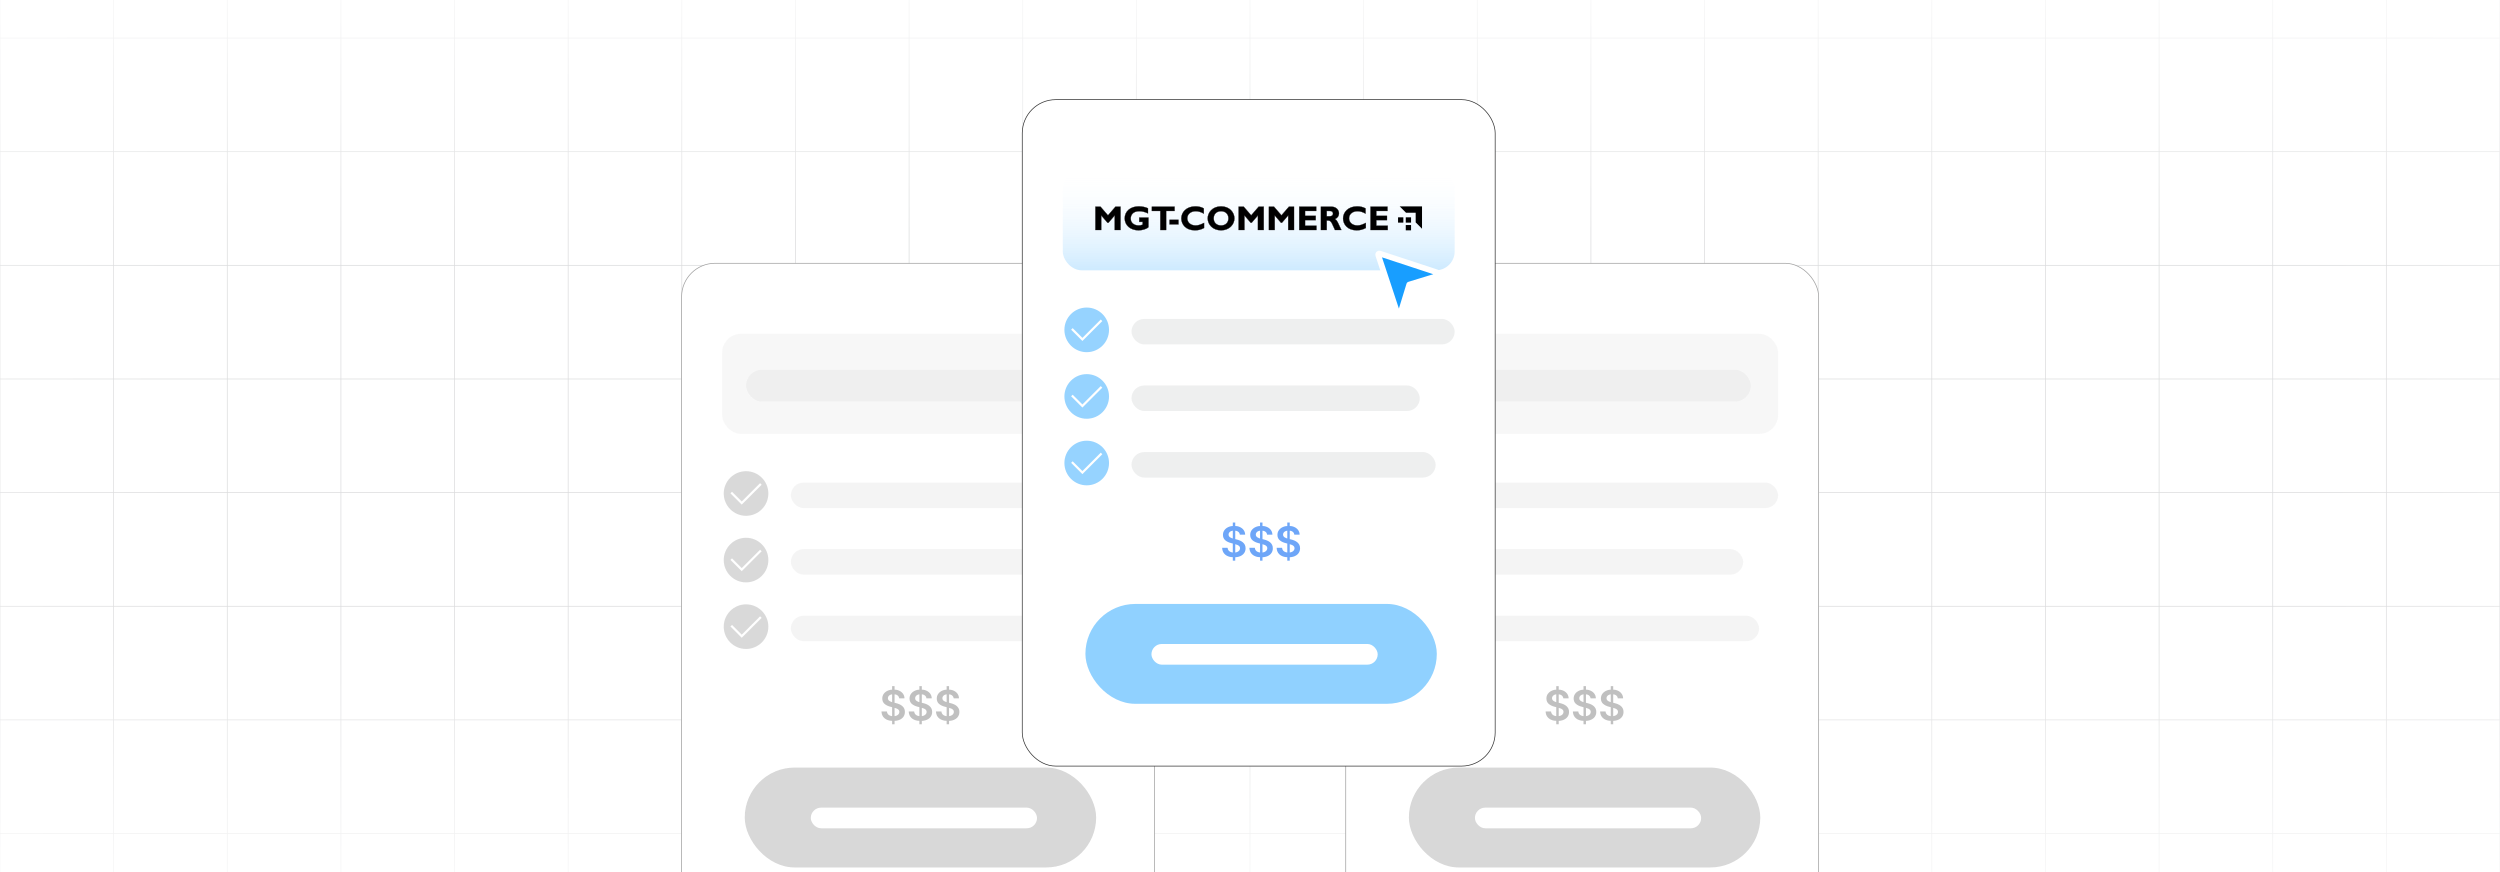 <?xml version="1.0" encoding="UTF-8"?><svg id="Layer_2" xmlns="http://www.w3.org/2000/svg" xmlns:xlink="http://www.w3.org/1999/xlink" viewBox="0 0 860 300"><defs><clipPath id="clippath"><rect y="-543.401" width="860" height="300.164" fill="none" stroke-width="0"/></clipPath><linearGradient id="linear-gradient" x1="814.249" y1="-1348.419" x2="814.249" y2="-1643.005" gradientTransform="translate(133.725 1102.393)" gradientUnits="userSpaceOnUse"><stop offset="0" stop-color="#fff" stop-opacity="0"/><stop offset="1" stop-color="#fff"/></linearGradient><linearGradient id="linear-gradient-2" x1="814.249" y1="-312.471" x2="814.249" y2="-607.058" gradientTransform="translate(-902.223 66.445)" gradientUnits="userSpaceOnUse"><stop offset="0" stop-color="#fff"/><stop offset="1" stop-color="#fff" stop-opacity="0"/></linearGradient><clipPath id="clippath-1"><rect y="-.082" width="860" height="300.164" fill="none" stroke-width="0"/></clipPath><linearGradient id="linear-gradient-3" x1="430" y1="81.463" x2="430" y2="-30.283" gradientTransform="matrix(1,0,0,1,0,0)" xlink:href="#linear-gradient"/><linearGradient id="linear-gradient-4" x1="430" y1="330.283" x2="430" y2="218.537" gradientTransform="matrix(1,0,0,1,0,0)" xlink:href="#linear-gradient-2"/><linearGradient id="linear-gradient-5" x1="1357.568" x2="1357.568" gradientTransform="translate(-409.594 1645.712)" xlink:href="#linear-gradient"/><linearGradient id="linear-gradient-6" x1="1357.568" x2="1357.568" gradientTransform="translate(-1445.542 609.764)" xlink:href="#linear-gradient-2"/><filter id="drop-shadow-1" filterUnits="userSpaceOnUse"><feOffset dx="3" dy="3"/><feGaussianBlur result="blur" stdDeviation="3"/><feFlood flood-color="#333" flood-opacity=".1"/><feComposite in2="blur" operator="in"/><feComposite in="SourceGraphic"/></filter><linearGradient id="linear-gradient-7" x1="430" y1="89.988" x2="430" y2="55.52" gradientUnits="userSpaceOnUse"><stop offset="0" stop-color="#189eff" stop-opacity=".5"/><stop offset="1" stop-color="#fff" stop-opacity="0"/></linearGradient><filter id="drop-shadow-2" filterUnits="userSpaceOnUse"><feOffset dx="1.868" dy="1.868"/><feGaussianBlur result="blur-2" stdDeviation="2.802"/><feFlood flood-color="#333" flood-opacity=".04"/><feComposite in2="blur-2" operator="in"/><feComposite in="SourceGraphic"/></filter></defs><g clip-path="url(#clippath)"><rect x="391.74" y="-540.613" width="1112.468" height="294.587" transform="translate(554.655 -1341.293) rotate(90)" fill="url(#linear-gradient)" stroke-width="0"/><rect x="-644.208" y="-540.613" width="1112.468" height="294.587" transform="translate(-481.293 -305.345) rotate(90)" fill="url(#linear-gradient-2)" stroke-width="0"/></g><g clip-path="url(#clippath-1)"><rect y="-.082" width="860" height="300" rx="5" ry="5" fill="#fff" stroke-width="0"/><rect x="0" y="-104.174" width="860" height="508.187" fill="none" stroke="#dbdcdd" stroke-miterlimit="10" stroke-width=".25"/><polyline points="860 286.732 820.906 286.732 781.827 286.732 742.734 286.732 703.64 286.732 664.547 286.732 625.453 286.732 586.36 286.732 547.281 286.732 508.187 286.732 469.094 286.732 430 286.732 390.906 286.732 351.827 286.732 312.734 286.732 273.64 286.732 234.547 286.732 195.453 286.732 156.36 286.732 117.281 286.732 78.187 286.732 39.093 286.732 0 286.732" fill="none" stroke="#dbdcdd" stroke-miterlimit="10" stroke-width=".25"/><polyline points="860 247.639 820.906 247.639 781.827 247.639 742.734 247.639 703.64 247.639 664.547 247.639 625.453 247.639 586.36 247.639 547.281 247.639 508.187 247.639 469.094 247.639 430 247.639 390.906 247.639 351.827 247.639 312.734 247.639 273.64 247.639 234.547 247.639 195.453 247.639 156.36 247.639 117.281 247.639 78.187 247.639 39.093 247.639 0 247.639" fill="none" stroke="#dbdcdd" stroke-miterlimit="10" stroke-width=".25"/><polyline points="860 208.56 820.906 208.56 781.827 208.56 742.734 208.56 703.64 208.56 664.547 208.56 625.453 208.56 586.36 208.56 547.281 208.56 508.187 208.56 469.094 208.56 430 208.56 390.906 208.56 351.827 208.56 312.734 208.56 273.64 208.56 234.547 208.56 195.453 208.56 156.36 208.56 117.281 208.56 78.187 208.56 39.093 208.56 0 208.56" fill="none" stroke="#dbdcdd" stroke-miterlimit="10" stroke-width=".25"/><polyline points="860 169.466 820.906 169.466 781.827 169.466 742.734 169.466 703.64 169.466 664.547 169.466 625.453 169.466 586.36 169.466 547.281 169.466 508.187 169.466 469.094 169.466 430 169.466 390.906 169.466 351.827 169.466 312.734 169.466 273.64 169.466 234.547 169.466 195.453 169.466 156.36 169.466 117.281 169.466 78.187 169.466 39.093 169.466 0 169.466" fill="none" stroke="#dbdcdd" stroke-miterlimit="10" stroke-width=".25"/><polyline points="860 130.373 820.906 130.373 781.827 130.373 742.734 130.373 703.64 130.373 664.547 130.373 625.453 130.373 586.36 130.373 547.281 130.373 508.187 130.373 469.094 130.373 430 130.373 390.906 130.373 351.827 130.373 312.734 130.373 273.64 130.373 234.547 130.373 195.453 130.373 156.36 130.373 117.281 130.373 78.187 130.373 39.093 130.373 0 130.373" fill="none" stroke="#dbdcdd" stroke-miterlimit="10" stroke-width=".25"/><polyline points="860 91.279 820.906 91.279 781.827 91.279 742.734 91.279 703.64 91.279 664.547 91.279 625.453 91.279 586.36 91.279 547.281 91.279 508.187 91.279 469.094 91.279 430 91.279 390.906 91.279 351.827 91.279 312.734 91.279 273.64 91.279 234.547 91.279 195.453 91.279 156.36 91.279 117.281 91.279 78.187 91.279 39.093 91.279 0 91.279" fill="none" stroke="#dbdcdd" stroke-miterlimit="10" stroke-width=".25"/><polyline points="860 52.186 820.906 52.186 781.827 52.186 742.734 52.186 703.64 52.186 664.547 52.186 625.453 52.186 586.36 52.186 547.281 52.186 508.187 52.186 469.094 52.186 430 52.186 390.906 52.186 351.827 52.186 312.734 52.186 273.64 52.186 234.547 52.186 195.453 52.186 156.36 52.186 117.281 52.186 78.187 52.186 39.093 52.186 0 52.186" fill="none" stroke="#dbdcdd" stroke-miterlimit="10" stroke-width=".25"/><polyline points="860 13.092 820.906 13.092 781.827 13.092 742.734 13.092 703.64 13.092 664.547 13.092 625.453 13.092 586.36 13.092 547.281 13.092 508.187 13.092 469.094 13.092 430 13.092 390.906 13.092 351.827 13.092 312.734 13.092 273.64 13.092 234.547 13.092 195.453 13.092 156.36 13.092 117.281 13.092 78.187 13.092 39.093 13.092 0 13.092" fill="none" stroke="#dbdcdd" stroke-miterlimit="10" stroke-width=".25"/><polyline points="860 404.013 860 364.919 860 325.826 860 286.732 860 247.653 860 247.639 860 208.56 860 169.466 860 130.373 860 91.279 860 52.186 860 13.107 860 13.092 860 -25.987 860 -65.081 860 -104.174" fill="none" stroke="#dbdcdd" stroke-miterlimit="10" stroke-width=".25"/><polyline points="820.901 -104.177 820.901 -65.083 820.901 -25.99 820.901 13.104 820.901 52.183 820.901 91.277 820.901 130.37 820.901 169.464 820.901 208.557 820.901 247.651 820.901 286.73 820.901 325.823 820.901 364.917 820.901 404.01" fill="none" stroke="#dbdcdd" stroke-miterlimit="10" stroke-width=".25"/><polyline points="781.822 -104.177 781.822 -65.083 781.822 -25.99 781.822 13.104 781.822 52.183 781.822 91.277 781.822 130.37 781.822 169.464 781.822 208.557 781.822 247.651 781.822 286.73 781.822 325.823 781.822 364.917 781.822 404.01" fill="none" stroke="#dbdcdd" stroke-miterlimit="10" stroke-width=".25"/><polyline points="742.728 -104.177 742.728 -65.083 742.728 -25.99 742.728 13.104 742.728 52.183 742.728 91.277 742.728 130.37 742.728 169.464 742.728 208.557 742.728 247.651 742.728 286.73 742.728 325.823 742.728 364.917 742.728 404.01" fill="none" stroke="#dbdcdd" stroke-miterlimit="10" stroke-width=".25"/><polyline points="703.635 -104.177 703.635 -65.083 703.635 -25.99 703.635 13.104 703.635 52.183 703.635 91.277 703.635 130.37 703.635 169.464 703.635 208.557 703.635 247.651 703.635 286.73 703.635 325.823 703.635 364.917 703.635 404.01" fill="none" stroke="#dbdcdd" stroke-miterlimit="10" stroke-width=".25"/><polyline points="664.541 -104.177 664.541 -65.083 664.541 -25.99 664.541 13.104 664.541 52.183 664.541 91.277 664.541 130.37 664.541 169.464 664.541 208.557 664.541 247.651 664.541 286.73 664.541 325.823 664.541 364.917 664.541 404.01" fill="none" stroke="#dbdcdd" stroke-miterlimit="10" stroke-width=".25"/><polyline points="625.447 -104.177 625.447 -65.083 625.447 -25.99 625.447 13.104 625.447 52.183 625.447 91.277 625.447 130.37 625.447 169.464 625.447 208.557 625.447 247.651 625.447 286.73 625.447 325.823 625.447 364.917 625.447 404.01" fill="none" stroke="#dbdcdd" stroke-miterlimit="10" stroke-width=".25"/><polyline points="586.354 -104.177 586.354 -65.083 586.354 -25.99 586.354 13.104 586.354 52.183 586.354 91.277 586.354 130.37 586.354 169.464 586.354 208.557 586.354 247.651 586.354 286.73 586.354 325.823 586.354 364.917 586.354 404.01" fill="none" stroke="#dbdcdd" stroke-miterlimit="10" stroke-width=".25"/><polyline points="547.275 -104.177 547.275 -65.083 547.275 -25.99 547.275 13.104 547.275 52.183 547.275 91.277 547.275 130.37 547.275 169.464 547.275 208.557 547.275 247.651 547.275 286.73 547.275 325.823 547.275 364.917 547.275 404.01" fill="none" stroke="#dbdcdd" stroke-miterlimit="10" stroke-width=".25"/><polyline points="508.181 -104.177 508.181 -65.083 508.181 -25.99 508.181 13.104 508.181 52.183 508.181 91.277 508.181 130.37 508.181 169.464 508.181 208.557 508.181 247.651 508.181 286.73 508.181 325.823 508.181 364.917 508.181 404.01" fill="none" stroke="#dbdcdd" stroke-miterlimit="10" stroke-width=".25"/><polyline points="469.088 -104.177 469.088 -65.083 469.088 -25.99 469.088 13.104 469.088 52.183 469.088 91.277 469.088 130.37 469.088 169.464 469.088 208.557 469.088 247.651 469.088 286.73 469.088 325.823 469.088 364.917 469.088 404.01" fill="none" stroke="#dbdcdd" stroke-miterlimit="10" stroke-width=".25"/><polyline points="429.994 -104.177 429.994 -65.083 429.994 -25.99 429.994 13.104 429.994 52.183 429.994 91.277 429.994 130.37 429.994 169.464 429.994 208.557 429.994 247.651 429.994 286.73 429.994 325.823 429.994 364.917 429.994 404.01" fill="none" stroke="#dbdcdd" stroke-miterlimit="10" stroke-width=".25"/><polyline points="390.901 -104.177 390.901 -65.083 390.901 -25.99 390.901 13.104 390.901 52.183 390.901 91.277 390.901 130.37 390.901 169.464 390.901 208.557 390.901 247.651 390.901 286.73 390.901 325.823 390.901 364.917 390.901 404.01" fill="none" stroke="#dbdcdd" stroke-miterlimit="10" stroke-width=".25"/><polyline points="351.822 -104.177 351.822 -65.083 351.822 -25.99 351.822 13.104 351.822 52.183 351.822 91.277 351.822 130.37 351.822 169.464 351.822 208.557 351.822 247.651 351.822 286.73 351.822 325.823 351.822 364.917 351.822 404.01" fill="none" stroke="#dbdcdd" stroke-miterlimit="10" stroke-width=".25"/><polyline points="312.728 -104.177 312.728 -65.083 312.728 -25.99 312.728 13.104 312.728 52.183 312.728 91.277 312.728 130.37 312.728 169.464 312.728 208.557 312.728 247.651 312.728 286.73 312.728 325.823 312.728 364.917 312.728 404.01" fill="none" stroke="#dbdcdd" stroke-miterlimit="10" stroke-width=".25"/><polyline points="273.635 -104.177 273.635 -65.083 273.635 -25.99 273.635 13.104 273.635 52.183 273.635 91.277 273.635 130.37 273.635 169.464 273.635 208.557 273.635 247.651 273.635 286.73 273.635 325.823 273.635 364.917 273.635 404.01" fill="none" stroke="#dbdcdd" stroke-miterlimit="10" stroke-width=".25"/><polyline points="234.541 -104.177 234.541 -65.083 234.541 -25.99 234.541 13.104 234.541 52.183 234.541 91.277 234.541 130.37 234.541 169.464 234.541 208.557 234.541 247.651 234.541 286.73 234.541 325.823 234.541 364.917 234.541 404.01" fill="none" stroke="#dbdcdd" stroke-miterlimit="10" stroke-width=".25"/><polyline points="195.448 -104.177 195.448 -65.083 195.448 -25.99 195.448 13.104 195.448 52.183 195.448 91.277 195.448 130.37 195.448 169.464 195.448 208.557 195.448 247.651 195.448 286.73 195.448 325.823 195.448 364.917 195.448 404.01" fill="none" stroke="#dbdcdd" stroke-miterlimit="10" stroke-width=".25"/><polyline points="156.354 -104.177 156.354 -65.083 156.354 -25.99 156.354 13.104 156.354 52.183 156.354 91.277 156.354 130.37 156.354 169.464 156.354 208.557 156.354 247.651 156.354 286.73 156.354 325.823 156.354 364.917 156.354 404.01" fill="none" stroke="#dbdcdd" stroke-miterlimit="10" stroke-width=".25"/><polyline points="117.275 -104.177 117.275 -65.083 117.275 -25.99 117.275 13.104 117.275 52.183 117.275 91.277 117.275 130.37 117.275 169.464 117.275 208.557 117.275 247.651 117.275 286.73 117.275 325.823 117.275 364.917 117.275 404.01" fill="none" stroke="#dbdcdd" stroke-miterlimit="10" stroke-width=".25"/><polyline points="78.181 -104.177 78.181 -65.083 78.181 -25.99 78.181 13.104 78.181 52.183 78.181 91.277 78.181 130.37 78.181 169.464 78.181 208.557 78.181 247.651 78.181 286.73 78.181 325.823 78.181 364.917 78.181 404.01" fill="none" stroke="#dbdcdd" stroke-miterlimit="10" stroke-width=".25"/><polyline points="39.088 -104.177 39.088 -65.083 39.088 -25.99 39.088 13.104 39.088 52.183 39.088 91.277 39.088 130.37 39.088 169.464 39.088 208.557 39.088 247.651 39.088 286.73 39.088 325.823 39.088 364.917 39.088 404.01" fill="none" stroke="#dbdcdd" stroke-miterlimit="10" stroke-width=".25"/><rect x="-126.234" y="-30.283" width="1112.468" height="111.745" fill="url(#linear-gradient-3)" stroke-width="0"/><rect x="-126.234" y="218.537" width="1112.468" height="111.745" fill="url(#linear-gradient-4)" stroke-width="0"/><rect x="391.74" y="2.707" width="1112.468" height="294.587" transform="translate(1097.974 -797.974) rotate(90)" fill="url(#linear-gradient-5)" stroke-width="0"/><rect x="-644.208" y="2.707" width="1112.468" height="294.587" transform="translate(62.026 237.974) rotate(90)" fill="url(#linear-gradient-6)" stroke-width="0"/><rect x="234.469" y="90.568" width="162.681" height="229.259" rx="11.537" ry="11.537" fill="#fff" stroke="#a0a0a0" stroke-miterlimit="10" stroke-width=".25"/><g opacity=".65"><g opacity=".62"><path d="M309.317,240.231c-.048-.448-.249-.796-.603-1.046s-.812-.374-1.377-.374c-.397,0-.736.06-1.02.179-.284.12-.501.282-.651.487s-.228.439-.231.702c0,.219.05.409.15.569.102.161.239.296.413.408.175.111.367.204.579.279s.426.138.642.19l.984.246c.397.092.778.217,1.145.374s.697.355.989.595.523.528.695.866c.171.338.256.735.256,1.19,0,.615-.157,1.156-.472,1.623-.315.466-.769.831-1.361,1.092-.593.262-1.31.393-2.15.393-.817,0-1.525-.127-2.125-.38-.601-.252-1.068-.622-1.405-1.107-.337-.485-.519-1.077-.546-1.774h1.871c.027.366.141.67.339.913.198.243.457.424.776.543.319.12.678.18,1.074.18.413,0,.776-.062,1.09-.187.312-.125.558-.299.735-.523.178-.224.269-.486.272-.787-.003-.273-.084-.5-.24-.679-.157-.18-.377-.33-.659-.451-.282-.122-.611-.23-.987-.326l-1.194-.308c-.865-.222-1.548-.56-2.048-1.013-.501-.453-.751-1.055-.751-1.807,0-.619.168-1.161.505-1.625.336-.465.795-.826,1.376-1.084.581-.258,1.239-.387,1.975-.387.745,0,1.398.129,1.961.387.561.258,1.004.615,1.325,1.071.321.457.487.98.497,1.571h-1.83ZM306.893,249.157v-13.125h.841v13.125h-.841Z" fill="#636363" stroke-width="0"/><path d="M318.69,240.231c-.048-.448-.249-.796-.603-1.046s-.812-.374-1.377-.374c-.397,0-.736.06-1.02.179-.284.12-.501.282-.651.487s-.228.439-.231.702c0,.219.05.409.15.569.102.161.239.296.413.408.175.111.367.204.579.279s.426.138.642.19l.984.246c.397.092.778.217,1.145.374s.697.355.989.595.523.528.695.866c.171.338.256.735.256,1.19,0,.615-.157,1.156-.472,1.623-.315.466-.769.831-1.361,1.092-.593.262-1.31.393-2.15.393-.817,0-1.525-.127-2.125-.38-.601-.252-1.068-.622-1.405-1.107-.337-.485-.519-1.077-.546-1.774h1.871c.027.366.141.67.339.913.198.243.457.424.776.543.319.12.678.18,1.074.18.413,0,.776-.062,1.09-.187.312-.125.558-.299.735-.523.178-.224.269-.486.272-.787-.003-.273-.084-.5-.24-.679-.157-.18-.377-.33-.659-.451-.282-.122-.611-.23-.987-.326l-1.194-.308c-.865-.222-1.548-.56-2.048-1.013-.501-.453-.751-1.055-.751-1.807,0-.619.168-1.161.505-1.625.336-.465.795-.826,1.376-1.084.581-.258,1.239-.387,1.975-.387.745,0,1.398.129,1.961.387.561.258,1.004.615,1.325,1.071.321.457.487.98.497,1.571h-1.83ZM316.265,249.157v-13.125h.841v13.125h-.841Z" fill="#636363" stroke-width="0"/><path d="M328.062,240.231c-.048-.448-.249-.796-.603-1.046s-.812-.374-1.377-.374c-.397,0-.736.06-1.02.179-.284.12-.501.282-.651.487s-.228.439-.231.702c0,.219.05.409.15.569.102.161.239.296.413.408.175.111.367.204.579.279s.426.138.642.19l.984.246c.397.092.778.217,1.145.374s.697.355.989.595.523.528.695.866c.171.338.256.735.256,1.19,0,.615-.157,1.156-.472,1.623-.315.466-.769.831-1.361,1.092-.593.262-1.31.393-2.15.393-.817,0-1.525-.127-2.125-.38-.601-.252-1.068-.622-1.405-1.107-.337-.485-.519-1.077-.546-1.774h1.871c.027.366.141.67.339.913.198.243.457.424.776.543.319.12.678.18,1.074.18.413,0,.776-.062,1.09-.187.312-.125.558-.299.735-.523.178-.224.269-.486.272-.787-.003-.273-.084-.5-.24-.679-.157-.18-.377-.33-.659-.451-.282-.122-.611-.23-.987-.326l-1.194-.308c-.865-.222-1.548-.56-2.048-1.013-.501-.453-.751-1.055-.751-1.807,0-.619.168-1.161.505-1.625.336-.465.795-.826,1.376-1.084.581-.258,1.239-.387,1.975-.387.745,0,1.398.129,1.961.387.561.258,1.004.615,1.325,1.071.321.457.487.98.497,1.571h-1.83ZM325.637,249.157v-13.125h.841v13.125h-.841Z" fill="#636363" stroke-width="0"/></g><circle cx="256.639" cy="169.764" r="7.676" fill="gray" opacity=".45" stroke-width="0"/><polyline points="251.542 169.44 255.156 173.054 261.737 166.474" fill="none" stroke="#fff" stroke-miterlimit="10" stroke-width=".756"/><rect x="272.043" y="165.999" width="111.17" height="8.773" rx="4.387" ry="4.387" fill="#e7e7e7" opacity=".69" stroke-width="0"/><circle cx="256.639" cy="192.667" r="7.676" fill="gray" opacity=".45" stroke-width="0"/><rect x="272.043" y="188.902" width="99.168" height="8.773" rx="4.387" ry="4.387" fill="#e7e7e7" opacity=".69" stroke-width="0"/><circle cx="256.639" cy="215.571" r="7.676" fill="gray" opacity=".45" stroke-width="0"/><polyline points="251.542 215.246 255.156 218.861 261.737 212.28" fill="none" stroke="#fff" stroke-miterlimit="10" stroke-width=".756"/><rect x="272.043" y="211.805" width="104.634" height="8.773" rx="4.387" ry="4.387" fill="#e7e7e7" opacity=".69" stroke-width="0"/><rect x="256.193" y="264.047" width="120.878" height="34.355" rx="17.177" ry="17.177" fill="gray" opacity=".48" stroke-width="0"/><rect x="278.906" y="277.82" width="77.831" height="7.116" rx="3.558" ry="3.558" fill="#fff" stroke-width="0"/><polyline points="251.542 192.343 255.156 195.958 261.737 189.377" fill="none" stroke="#fff" stroke-miterlimit="10" stroke-width=".756"/><rect x="248.405" y="114.812" width="134.809" height="34.468" rx="6.511" ry="6.511" fill="#e7e7e7" opacity=".43" stroke-width="0"/><rect x="256.639" y="127.182" width="117.185" height="10.966" rx="5.483" ry="5.483" fill="#e7e7e7" stroke-width="0"/></g><rect x="462.932" y="90.568" width="162.681" height="229.259" rx="11.537" ry="11.537" fill="#fff" stroke="#a0a0a0" stroke-miterlimit="10" stroke-width=".25"/><g opacity=".65"><g opacity=".62"><path d="M537.78,240.231c-.048-.448-.249-.796-.603-1.046s-.812-.374-1.377-.374c-.397,0-.736.06-1.02.179-.284.12-.501.282-.651.487s-.228.439-.231.702c0,.219.05.409.15.569.102.161.239.296.413.408.175.111.367.204.579.279s.426.138.642.19l.984.246c.397.092.778.217,1.145.374s.697.355.989.595.523.528.695.866c.171.338.256.735.256,1.19,0,.615-.157,1.156-.472,1.623-.315.466-.769.831-1.361,1.092-.593.262-1.31.393-2.15.393-.817,0-1.525-.127-2.125-.38-.601-.252-1.068-.622-1.405-1.107-.337-.485-.519-1.077-.546-1.774h1.871c.027.366.141.67.339.913.198.243.457.424.776.543.319.12.678.18,1.074.18.413,0,.776-.062,1.09-.187.312-.125.558-.299.735-.523.178-.224.269-.486.272-.787-.003-.273-.084-.5-.24-.679-.157-.18-.377-.33-.659-.451-.282-.122-.611-.23-.987-.326l-1.194-.308c-.865-.222-1.548-.56-2.048-1.013-.501-.453-.751-1.055-.751-1.807,0-.619.168-1.161.505-1.625.336-.465.795-.826,1.376-1.084.581-.258,1.239-.387,1.975-.387.745,0,1.398.129,1.961.387.561.258,1.004.615,1.325,1.071.321.457.487.98.497,1.571h-1.83ZM535.356,249.157v-13.125h.841v13.125h-.841Z" fill="#636363" stroke-width="0"/><path d="M547.152,240.231c-.048-.448-.249-.796-.603-1.046s-.812-.374-1.377-.374c-.397,0-.736.06-1.02.179-.284.12-.501.282-.651.487s-.228.439-.231.702c0,.219.05.409.15.569.102.161.239.296.413.408.175.111.367.204.579.279s.426.138.642.19l.984.246c.397.092.778.217,1.145.374s.697.355.989.595.523.528.695.866c.171.338.256.735.256,1.19,0,.615-.157,1.156-.472,1.623-.315.466-.769.831-1.361,1.092-.593.262-1.31.393-2.15.393-.817,0-1.525-.127-2.125-.38-.601-.252-1.068-.622-1.405-1.107-.337-.485-.519-1.077-.546-1.774h1.871c.027.366.141.67.339.913.198.243.457.424.776.543.319.12.678.18,1.074.18.413,0,.776-.062,1.09-.187.312-.125.558-.299.735-.523.178-.224.269-.486.272-.787-.003-.273-.084-.5-.24-.679-.157-.18-.377-.33-.659-.451-.282-.122-.611-.23-.987-.326l-1.194-.308c-.865-.222-1.548-.56-2.048-1.013-.501-.453-.751-1.055-.751-1.807,0-.619.168-1.161.505-1.625.336-.465.795-.826,1.376-1.084.581-.258,1.239-.387,1.975-.387.745,0,1.398.129,1.961.387.561.258,1.004.615,1.325,1.071.321.457.487.98.497,1.571h-1.83ZM544.727,249.157v-13.125h.841v13.125h-.841Z" fill="#636363" stroke-width="0"/><path d="M556.524,240.231c-.048-.448-.249-.796-.603-1.046s-.812-.374-1.377-.374c-.397,0-.736.06-1.02.179-.284.12-.501.282-.651.487s-.228.439-.231.702c0,.219.05.409.15.569.102.161.239.296.413.408.175.111.367.204.579.279s.426.138.642.19l.984.246c.397.092.778.217,1.145.374s.697.355.989.595.523.528.695.866c.171.338.256.735.256,1.19,0,.615-.157,1.156-.472,1.623-.315.466-.769.831-1.361,1.092-.593.262-1.31.393-2.15.393-.817,0-1.525-.127-2.125-.38-.601-.252-1.068-.622-1.405-1.107-.337-.485-.519-1.077-.546-1.774h1.871c.027.366.141.67.339.913.198.243.457.424.776.543.319.12.678.18,1.074.18.413,0,.776-.062,1.09-.187.312-.125.558-.299.735-.523.178-.224.269-.486.272-.787-.003-.273-.084-.5-.24-.679-.157-.18-.377-.33-.659-.451-.282-.122-.611-.23-.987-.326l-1.194-.308c-.865-.222-1.548-.56-2.048-1.013-.501-.453-.751-1.055-.751-1.807,0-.619.168-1.161.505-1.625.336-.465.795-.826,1.376-1.084.581-.258,1.239-.387,1.975-.387.745,0,1.398.129,1.961.387.561.258,1.004.615,1.325,1.071.321.457.487.98.497,1.571h-1.83ZM554.1,249.157v-13.125h.841v13.125h-.841Z" fill="#636363" stroke-width="0"/></g><circle cx="485.102" cy="169.764" r="7.676" fill="gray" opacity=".45" stroke-width="0"/><polyline points="480.005 169.44 483.62 173.054 490.2 166.474" fill="none" stroke="#fff" stroke-miterlimit="10" stroke-width=".756"/><rect x="500.507" y="165.999" width="111.17" height="8.773" rx="4.387" ry="4.387" fill="#e7e7e7" opacity=".69" stroke-width="0"/><circle cx="485.102" cy="192.667" r="7.676" fill="gray" opacity=".45" stroke-width="0"/><rect x="500.507" y="188.902" width="99.168" height="8.773" rx="4.387" ry="4.387" fill="#e7e7e7" opacity=".69" stroke-width="0"/><circle cx="485.102" cy="215.571" r="7.676" fill="gray" opacity=".45" stroke-width="0"/><polyline points="480.005 215.246 483.62 218.861 490.2 212.28" fill="none" stroke="#fff" stroke-miterlimit="10" stroke-width=".756"/><rect x="500.507" y="211.805" width="104.634" height="8.773" rx="4.387" ry="4.387" fill="#e7e7e7" opacity=".69" stroke-width="0"/><rect x="484.656" y="264.047" width="120.878" height="34.355" rx="17.177" ry="17.177" fill="gray" opacity=".48" stroke-width="0"/><rect x="507.369" y="277.82" width="77.831" height="7.116" rx="3.558" ry="3.558" fill="#fff" stroke-width="0"/><polyline points="480.005 192.343 483.62 195.958 490.2 189.377" fill="none" stroke="#fff" stroke-miterlimit="10" stroke-width=".756"/><rect x="476.868" y="114.812" width="134.809" height="34.468" rx="6.511" ry="6.511" fill="#e7e7e7" opacity=".43" stroke-width="0"/><rect x="485.102" y="127.182" width="117.185" height="10.966" rx="5.483" ry="5.483" fill="#e7e7e7" stroke-width="0"/></g><g filter="url(#drop-shadow-1)"><rect x="348.66" y="31.276" width="162.681" height="229.259" rx="11.537" ry="11.537" fill="#fff" stroke="#333" stroke-miterlimit="10" stroke-width=".25"/><g opacity=".62"><path d="M423.508,180.939c-.048-.448-.249-.796-.603-1.046s-.812-.374-1.377-.374c-.397,0-.736.06-1.02.179-.284.12-.501.282-.651.487s-.228.439-.231.702c0,.219.05.409.15.569.102.161.239.296.413.408.175.111.367.204.579.279s.426.138.642.19l.984.246c.397.092.778.217,1.145.374s.697.355.989.595.523.528.695.866c.171.338.256.735.256,1.19,0,.615-.157,1.156-.472,1.623-.315.466-.769.831-1.361,1.092-.593.262-1.31.393-2.15.393-.817,0-1.525-.127-2.125-.38-.601-.252-1.068-.622-1.405-1.107-.337-.485-.519-1.077-.546-1.774h1.871c.027.366.141.67.339.913.198.243.457.424.776.543.319.12.678.18,1.074.18.413,0,.776-.062,1.09-.187.312-.125.558-.299.735-.523.178-.224.269-.486.272-.787-.003-.273-.084-.5-.24-.679-.157-.18-.377-.33-.659-.451-.282-.122-.611-.23-.987-.326l-1.194-.308c-.865-.222-1.548-.56-2.048-1.013-.501-.453-.751-1.055-.751-1.807,0-.619.168-1.161.505-1.625.336-.465.795-.826,1.376-1.084.581-.258,1.239-.387,1.975-.387.745,0,1.398.129,1.961.387.561.258,1.004.615,1.325,1.071.321.457.487.98.497,1.571h-1.83ZM421.083,189.865v-13.125h.841v13.125h-.841Z" fill="#1570f3" stroke-width="0"/><path d="M432.88,180.939c-.048-.448-.249-.796-.603-1.046s-.812-.374-1.377-.374c-.397,0-.736.06-1.02.179-.284.12-.501.282-.651.487s-.228.439-.231.702c0,.219.05.409.15.569.102.161.239.296.413.408.175.111.367.204.579.279s.426.138.642.19l.984.246c.397.092.778.217,1.145.374s.697.355.989.595.523.528.695.866c.171.338.256.735.256,1.19,0,.615-.157,1.156-.472,1.623-.315.466-.769.831-1.361,1.092-.593.262-1.31.393-2.15.393-.817,0-1.525-.127-2.125-.38-.601-.252-1.068-.622-1.405-1.107-.337-.485-.519-1.077-.546-1.774h1.871c.027.366.141.67.339.913.198.243.457.424.776.543.319.12.678.18,1.074.18.413,0,.776-.062,1.09-.187.312-.125.558-.299.735-.523.178-.224.269-.486.272-.787-.003-.273-.084-.5-.24-.679-.157-.18-.377-.33-.659-.451-.282-.122-.611-.23-.987-.326l-1.194-.308c-.865-.222-1.548-.56-2.048-1.013-.501-.453-.751-1.055-.751-1.807,0-.619.168-1.161.505-1.625.336-.465.795-.826,1.376-1.084.581-.258,1.239-.387,1.975-.387.745,0,1.398.129,1.961.387.561.258,1.004.615,1.325,1.071.321.457.487.98.497,1.571h-1.83ZM430.455,189.865v-13.125h.841v13.125h-.841Z" fill="#1570f3" stroke-width="0"/><path d="M442.252,180.939c-.048-.448-.249-.796-.603-1.046s-.812-.374-1.377-.374c-.397,0-.736.06-1.02.179-.284.12-.501.282-.651.487s-.228.439-.231.702c0,.219.05.409.15.569.102.161.239.296.413.408.175.111.367.204.579.279s.426.138.642.19l.984.246c.397.092.778.217,1.145.374s.697.355.989.595.523.528.695.866c.171.338.256.735.256,1.19,0,.615-.157,1.156-.472,1.623-.315.466-.769.831-1.361,1.092-.593.262-1.31.393-2.15.393-.817,0-1.525-.127-2.125-.38-.601-.252-1.068-.622-1.405-1.107-.337-.485-.519-1.077-.546-1.774h1.871c.027.366.141.67.339.913.198.243.457.424.776.543.319.12.678.18,1.074.18.413,0,.776-.062,1.09-.187.312-.125.558-.299.735-.523.178-.224.269-.486.272-.787-.003-.273-.084-.5-.24-.679-.157-.18-.377-.33-.659-.451-.282-.122-.611-.23-.987-.326l-1.194-.308c-.865-.222-1.548-.56-2.048-1.013-.501-.453-.751-1.055-.751-1.807,0-.619.168-1.161.505-1.625.336-.465.795-.826,1.376-1.084.581-.258,1.239-.387,1.975-.387.745,0,1.398.129,1.961.387.561.258,1.004.615,1.325,1.071.321.457.487.98.497,1.571h-1.83ZM439.827,189.865v-13.125h.841v13.125h-.841Z" fill="#1570f3" stroke-width="0"/></g><circle cx="370.83" cy="110.472" r="7.676" fill="#189eff" opacity=".45" stroke-width="0"/><polyline points="365.732 110.147 369.347 113.762 375.927 107.182" fill="none" stroke="#fff" stroke-miterlimit="10" stroke-width=".756"/><rect x="386.234" y="106.706" width="111.17" height="8.773" rx="4.387" ry="4.387" fill="#e6e7e7" opacity=".69" stroke-width="0"/><circle cx="370.83" cy="133.375" r="7.676" fill="#189eff" opacity=".45" stroke-width="0"/><rect x="386.234" y="129.609" width="99.168" height="8.773" rx="4.387" ry="4.387" fill="#e6e7e7" opacity=".69" stroke-width="0"/><circle cx="370.83" cy="156.279" r="7.676" fill="#189eff" opacity=".45" stroke-width="0"/><polyline points="365.732 155.954 369.347 159.569 375.927 152.988" fill="none" stroke="#fff" stroke-miterlimit="10" stroke-width=".756"/><rect x="386.234" y="152.513" width="104.634" height="8.773" rx="4.387" ry="4.387" fill="#e6e7e7" opacity=".69" stroke-width="0"/><rect x="370.383" y="204.755" width="120.878" height="34.355" rx="17.177" ry="17.177" fill="#189eff" opacity=".48" stroke-width="0"/><rect x="393.096" y="218.527" width="77.831" height="7.116" rx="3.558" ry="3.558" fill="#fff" stroke-width="0"/><polyline points="365.732 133.051 369.347 136.666 375.927 130.085" fill="none" stroke="#fff" stroke-miterlimit="10" stroke-width=".756"/><rect x="362.596" y="55.52" width="134.809" height="34.468" rx="6.511" ry="6.511" fill="url(#linear-gradient-7)" opacity=".43" stroke-width="0"/><rect x="480.582" y="71.761" width="1.824" height="1.823" stroke-width="0"/><rect x="480.582" y="74.415" width="1.824" height="1.823" stroke-width="0"/><rect x="477.928" y="71.761" width="1.824" height="1.823" stroke-width="0"/><polygon points="486.176 67.991 486.175 67.991 486.175 67.99 478.478 67.99 480.663 70.175 483.994 70.175 483.994 73.504 486.175 75.689 486.175 70.175 486.175 70.173 486.176 70.173 486.176 67.991" stroke-width="0"/><path d="M380.721,68.097h1.742v8.027h-2.001v-5.014l-2.166,2.519h-.306l-2.166-2.519v5.014h-2.001v-8.027h1.742l2.578,2.978,2.578-2.978Z" stroke-width="0"/><path d="M391.901,70.403c-1.024-.494-2.013-.742-3.001-.742-2.177,0-2.942,1.342-2.942,2.53,0,1.424,1.118,2.366,2.778,2.366.494,0,.742-.047,1.33-.282v-.942h-1.165v-1.471h3.166v3.284c-.6.624-2.083,1.083-3.378,1.083-2.801,0-4.79-1.707-4.79-4.108,0-2.448,1.977-4.131,4.837-4.131,1.2,0,2.366.271,3.166.659v1.754h0Z" stroke-width="0"/><path d="M401.057,69.568h-2.907v6.556h-2.001v-6.556h-2.907v-1.471h7.815v1.471Z" stroke-width="0"/><path d="M402.399,74.181h-3.072v-1.565h3.072v1.565Z" stroke-width="0"/><path d="M411.202,75.429c-1.118.577-1.966.8-3.154.8-3.119,0-4.673-2.024-4.673-4.096,0-2.142,1.754-4.143,4.825-4.143,1.118,0,2.119.235,2.907.706v1.789c-.883-.494-1.777-.824-2.766-.824-1.707,0-2.907,1.012-2.907,2.436,0,1.436,1.189,2.46,2.86,2.46,1.047,0,1.754-.33,2.907-.883v1.754Z" stroke-width="0"/><path d="M417.051,76.229c-2.942,0-4.602-2.071-4.602-4.119,0-1.942,1.577-4.119,4.602-4.119s4.59,2.189,4.59,4.119c0,2.06-1.706,4.119-4.59,4.119h0ZM417.051,69.662c-1.53,0-2.542.977-2.542,2.448s1.012,2.448,2.542,2.448c1.518,0,2.53-.977,2.53-2.448s-1.012-2.448-2.53-2.448Z" stroke-width="0"/><path d="M429.985,68.097h1.742v8.027h-2.001v-5.014l-2.166,2.519h-.306l-2.166-2.519v5.014h-2.001v-8.027h1.742l2.578,2.978,2.578-2.978Z" stroke-width="0"/><path d="M440.401,68.097h1.742v8.027h-2.001v-5.014l-2.166,2.519h-.306l-2.166-2.519v5.014h-2.001v-8.027h1.742l2.577,2.978,2.578-2.978h0Z" stroke-width="0"/><path d="M449.863,76.123h-5.92v-8.027h5.838v1.471h-3.837v1.683h3.66v1.471h-3.66v1.93h3.919v1.471h0Z" stroke-width="0"/><path d="M454.982,68.097c1.648,0,2.625,1.106,2.625,2.307,0,.883-.459,1.542-1.377,1.966.824.412,1.071,1.401,2.201,3.754h-2.201c-.859-1.718-1.177-3.26-2.26-3.26h-.577v3.26h-2.001v-8.027h3.59,0ZM453.394,71.392h1.059c.553,0,1.095-.235,1.095-.918,0-.6-.388-.906-1.142-.906h-1.012v1.824h0Z" stroke-width="0"/><path d="M466.846,75.429c-1.118.577-1.966.8-3.154.8-3.119,0-4.673-2.024-4.673-4.096,0-2.142,1.754-4.143,4.826-4.143,1.118,0,2.119.235,2.907.706v1.789c-.883-.494-1.777-.824-2.766-.824-1.707,0-2.907,1.012-2.907,2.436,0,1.436,1.189,2.46,2.86,2.46,1.047,0,1.754-.33,2.907-.883v1.754Z" stroke-width="0"/><path d="M474.378,76.123h-5.92v-8.027h5.838v1.471h-3.837v1.683h3.66v1.471h-3.66v1.93h3.919v1.471h0Z" stroke-width="0"/><path d="M380.721,68.097h1.742v8.027h-2.001v-5.014l-2.166,2.519h-.306l-2.166-2.519v5.014h-2.001v-8.027h1.742l2.578,2.978,2.578-2.978Z" fill="none" stroke="#231f20" stroke-width=".101"/><path d="M391.901,70.403c-1.024-.494-2.013-.742-3.001-.742-2.177,0-2.942,1.342-2.942,2.53,0,1.424,1.118,2.366,2.778,2.366.494,0,.742-.047,1.33-.282v-.942h-1.165v-1.471h3.166v3.284c-.6.624-2.083,1.083-3.378,1.083-2.801,0-4.79-1.707-4.79-4.108,0-2.448,1.977-4.131,4.837-4.131,1.2,0,2.366.271,3.166.659v1.754h0Z" fill="none" stroke="#231f20" stroke-width=".101"/><path d="M401.057,69.568h-2.907v6.556h-2.001v-6.556h-2.907v-1.471h7.815v1.471Z" fill="none" stroke="#231f20" stroke-width=".101"/><path d="M402.399,74.181h-3.072v-1.565h3.072v1.565Z" fill="none" stroke="#231f20" stroke-width=".101"/><path d="M411.202,75.429c-1.118.577-1.966.8-3.154.8-3.119,0-4.673-2.024-4.673-4.096,0-2.142,1.754-4.143,4.825-4.143,1.118,0,2.119.235,2.907.706v1.789c-.883-.494-1.777-.824-2.766-.824-1.707,0-2.907,1.012-2.907,2.436,0,1.436,1.189,2.46,2.86,2.46,1.047,0,1.754-.33,2.907-.883v1.754Z" fill="none" stroke="#231f20" stroke-width=".101"/><path d="M417.051,76.229c-2.942,0-4.602-2.071-4.602-4.119,0-1.942,1.577-4.119,4.602-4.119s4.59,2.189,4.59,4.119c0,2.06-1.706,4.119-4.59,4.119h0ZM417.051,69.662c-1.53,0-2.542.977-2.542,2.448s1.012,2.448,2.542,2.448c1.518,0,2.53-.977,2.53-2.448s-1.012-2.448-2.53-2.448Z" fill="none" stroke="#231f20" stroke-width=".101"/><path d="M429.985,68.097h1.742v8.027h-2.001v-5.014l-2.166,2.519h-.306l-2.166-2.519v5.014h-2.001v-8.027h1.742l2.578,2.978,2.578-2.978Z" fill="none" stroke="#231f20" stroke-width=".101"/><path d="M440.401,68.097h1.742v8.027h-2.001v-5.014l-2.166,2.519h-.306l-2.166-2.519v5.014h-2.001v-8.027h1.742l2.577,2.978,2.578-2.978h0Z" fill="none" stroke="#231f20" stroke-width=".101"/><path d="M449.863,76.123h-5.92v-8.027h5.838v1.471h-3.837v1.683h3.66v1.471h-3.66v1.93h3.919v1.471h0Z" fill="none" stroke="#231f20" stroke-width=".101"/><path d="M454.982,68.097c1.648,0,2.625,1.106,2.625,2.307,0,.883-.459,1.542-1.377,1.966.824.412,1.071,1.401,2.201,3.754h-2.201c-.859-1.718-1.177-3.26-2.26-3.26h-.577v3.26h-2.001v-8.027h3.59,0ZM453.394,71.392h1.059c.553,0,1.095-.235,1.095-.918,0-.6-.388-.906-1.142-.906h-1.012v1.824h0Z" fill="none" stroke="#231f20" stroke-width=".101"/><path d="M466.846,75.429c-1.118.577-1.966.8-3.154.8-3.119,0-4.673-2.024-4.673-4.096,0-2.142,1.754-4.143,4.826-4.143,1.118,0,2.119.235,2.907.706v1.789c-.883-.494-1.777-.824-2.766-.824-1.707,0-2.907,1.012-2.907,2.436,0,1.436,1.189,2.46,2.86,2.46,1.047,0,1.754-.33,2.907-.883v1.754Z" fill="none" stroke="#231f20" stroke-width=".101"/><path d="M474.378,76.123h-5.92v-8.027h5.838v1.471h-3.837v1.683h3.66v1.471h-3.66v1.93h3.919v1.471h0Z" fill="none" stroke="#231f20" stroke-width=".101"/></g><path d="M492.353,93.133c.647-.216.654-1.099.021-1.315l-19.598-6.449c-.348-.125-.647.174-.522.522l6.456,19.591c.209.64,1.099.626,1.308-.014l2.894-9.448,9.441-2.887Z" fill="#189eff" filter="url(#drop-shadow-2)" stroke="#fff" stroke-linecap="round" stroke-linejoin="round" stroke-width="1.968"/></g></svg>